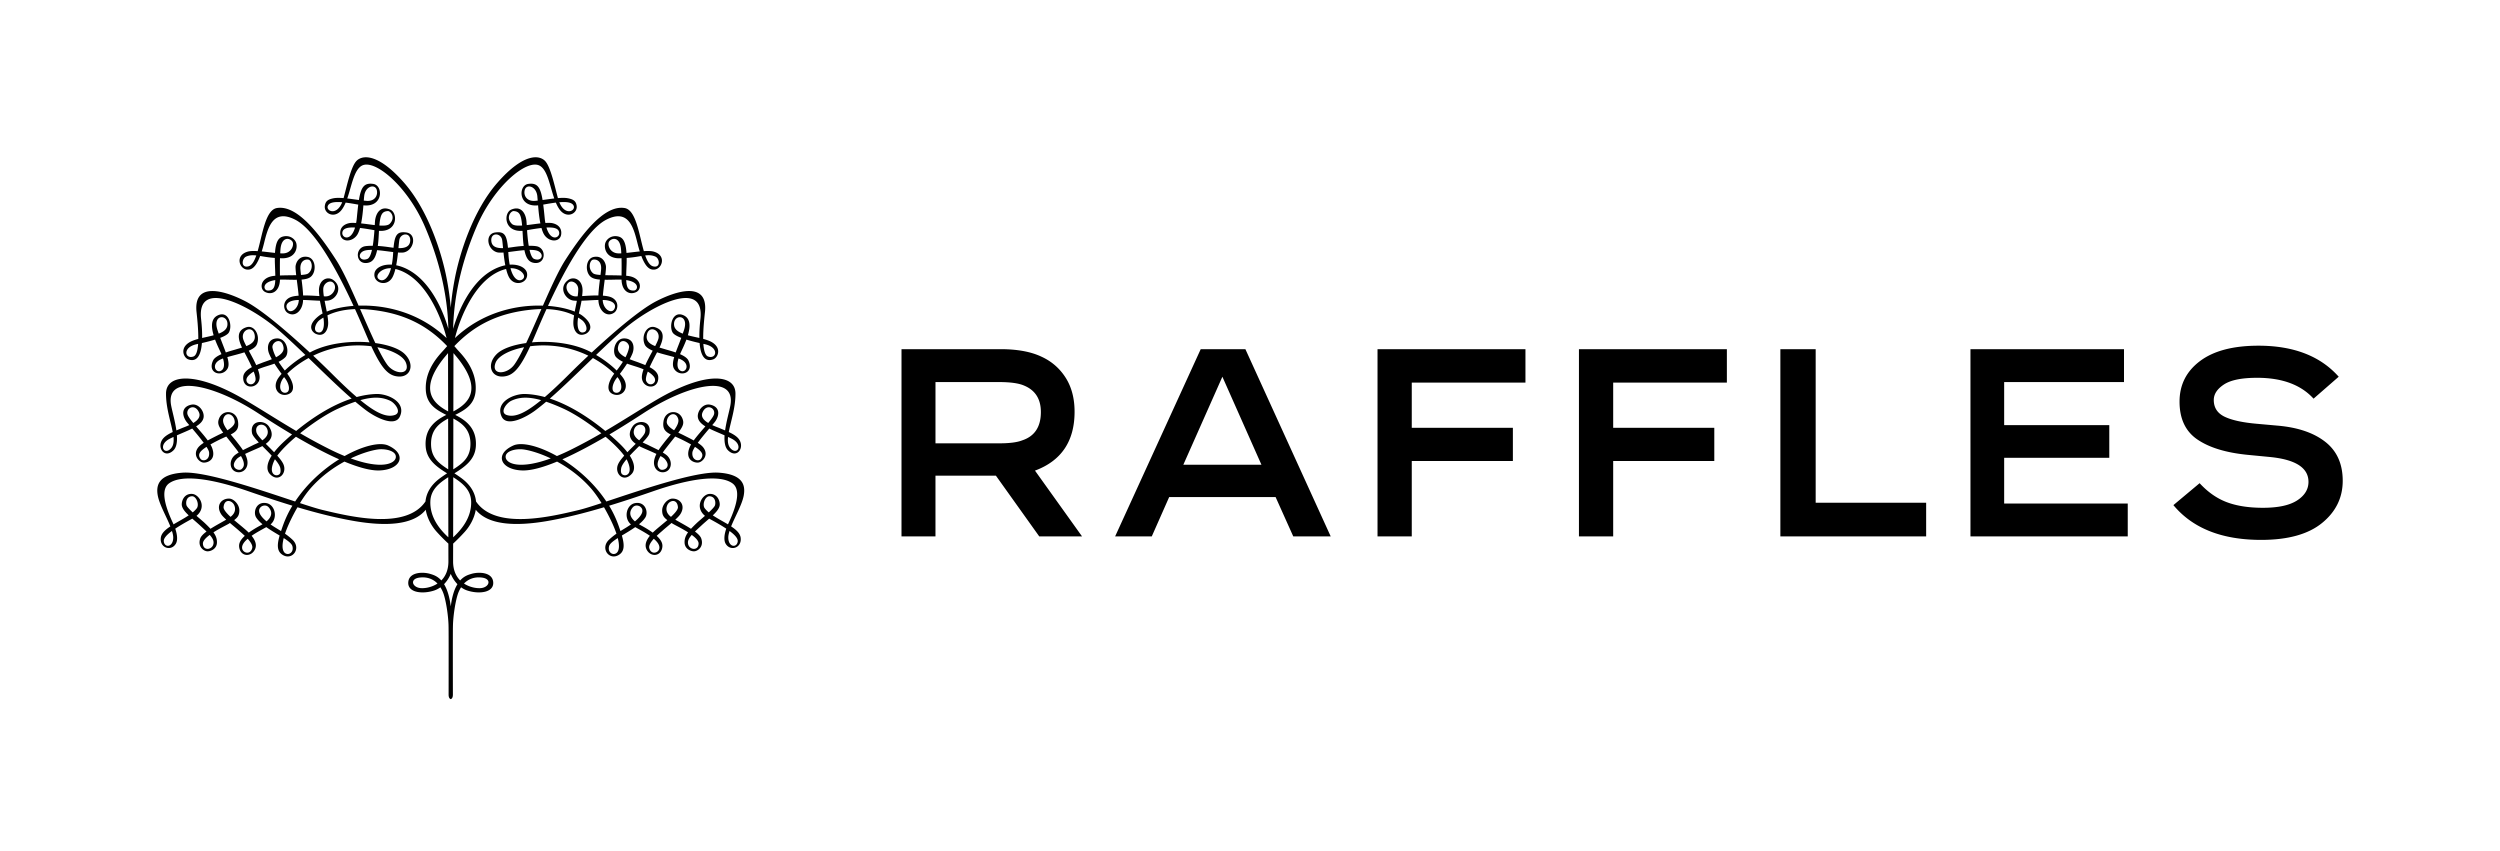 <svg xmlns="http://www.w3.org/2000/svg" viewBox="0 0 636.862 216.788" xml:space="preserve"><path d="M0 0h636.863v216.788H0z" style="fill:none"/><path d="M185.544 133.367c-.038.075-.067.149-.095.214-1.254-.753-2.66-1.486-3.866-2.296 1.08-1.023 1.833-1.96 1.766-2.927-.088-1.254-.903-2.65-2.662-2.536-1.75.118-3.84 3.289-1.1 5.585-.857.75-1.678 1.438-2.034 1.777-.6.565-1.1 1.064-1.525 1.523-1.314-.844-2.852-1.65-4.003-2.328.58-.53 1.056-1.03 1.31-1.43 1.37-2.183-.05-3.959-2.036-3.938-1.198.011-2.618 1.507-2.616 3.003 0 1.2.373 1.77 1.32 2.477-1.09.934-2.292 1.89-3.191 2.694-.18.168-.36.332-.53.501a26 26 0 0 0-2.944-1.814c-.202-.108-.379-.217-.556-.325.65-.526 1.2-1.09 1.587-1.681.892-1.359.029-4.215-2.63-3.689-2.103.412-2.922 3.643-1.11 5.33.023.034.068.057.105.09q-.555.38-1.184.775c-.56.343-1.042.636-1.492.914a62 62 0 0 0-.546-1.574 28 28 0 0 0-2.34-4.887c3.847-1.174 7.654-2.447 11.324-3.721 9.52-3.287 16.87-4.228 20.046-2.003 2.01 1.403 1.53 4.912-.998 10.266m2.378 4.64c-.282 1.635-2.412 1.382-2.395-1.115 0-.478.135-1.042.318-1.629 1.61 1.182 2.195 2.043 2.077 2.744m-7.363-7.475a7 7 0 0 1-1.023-1.034c-.735-.955.109-3.13 1.212-3.078 1.553.061 1.604 1.742 1.376 2.346-.14.37-.793 1.046-1.565 1.766m-2.595 7.932c-.04 2.041-2.656 1.616-2.713-.186-.025-.65.309-1.265.972-2.012.998.735 1.749 1.507 1.741 2.198m-7.035-6.8c-.034-.027-.074-.055-.108-.08-1.286-1.025-1.162-2.187-.816-2.94.574-1.22 2.485-1.671 2.696.526.06.598-.716 1.509-1.772 2.494m-2.953 7.95c-.107 1.26-2.102 1.85-2.578.01-.171-.68.42-1.564 1.155-2.375.888.764 1.497 1.564 1.423 2.364m-6.227-6.794c-1.77-1.511-1.206-2.805-.577-3.552.678-.798 1.654-.425 1.941-.187 1.085.87.471 2.216-1.364 3.739m-5.834 8.225c-.547-.228-1.021-.88-.75-1.913.169-.634 1.049-1.313 2.21-2.06.979 3.804-.668 4.297-1.46 3.973m-15.607-24.27c-7.856 2.876-11.242 1.352-11.484-.214-.246-1.662 2.568-2.317 4.51-2.07 1.513.2 4.081.91 6.974 2.283m-2.454-14.84c-3.97 3.261-6.639 4.458-8.722 3.802-1.937-.615-.165-3.058 1.17-3.664 1.898-.869 4.065-1.115 7.552-.137m-4.34-13.477c-.897 1.835-1.744 3.394-2.493 4.43-1.866 2.59-6.04 2.75-4.762-.51.66-1.662 3.468-3.192 7.256-3.92m14.047 41.437c-7.092 1.696-21.328 5.186-26.295-2.148-.204-2.006-1.22-4.064-3.624-5.87-.64-.478-1.265-.9-1.883-1.296 2.655-1.665 5.217-3.439 5.46-6.842.329-4.735-2.71-6.755-5.258-8.043 2.573-1.3 5.015-2.704 5.217-6.301.313-5.634-3.917-9.424-4.855-10.55-.196-.235-.388-.45-.585-.673 5.21-5.465 11.33-8.506 19.946-9.317.793-.07 1.523-.109 2.233-.12-1.33 3.025-2.652 6.068-3.883 8.66-3.384.46-6.202 1.469-7.557 2.86-2.572 2.635-1.389 5.838 1.627 5.665 2.445-.138 4.19-1.713 6.963-7.715a27 27 0 0 1 7.069.043 26.1 26.1 0 0 1 7.738 2.361 210 210 0 0 0-4.653 4.484c-2.456 2.456-4.575 4.456-6.431 6.053-1.684-.452-3.38-.74-5.078-.78-2.91-.062-7.635 2.082-5.92 5.763 1.26 2.696 6.015.314 8.553-1.56a59 59 0 0 0 2.786-2.232c1.305.442 2.769 1.025 4.451 1.791 2.892 1.326 6.509 3.733 9.615 6.244a135 135 0 0 1-7.435 4.022 57 57 0 0 1-3.891 1.784c-4.651-2.603-8.982-3.643-11.105-2.687-4.933 2.237-3.237 6.16 2.226 6.355 2.336.085 5.493-.839 8.915-2.256 2.912 1.581 6.021 3.816 8.67 6.855.935 1.083 1.842 2.376 2.662 3.718-2.428.798-4.43 1.427-5.678 1.732m-32.124 6.983c.006-3.948.017-9.428.025-15.306 2.37 1.523 4.447 3.186 4.56 6.13.143 4.072-2.376 7.149-4.585 9.176m4.406-24.044c.085 3.595-1.816 5.09-4.375 6.732.01-4.32.017-8.786.02-12.944 2.287 1.239 4.269 2.79 4.355 6.212m-4.324-22.88c.482.571.96 1.128 1.433 1.737 5.556 7.304 2.88 10.842-1.461 13.114.015-6.55.02-12.119.028-14.851m12.631-26.743c-1.558.038-2.9-.316-2.995-1.897-.135-2.194 2.446-1.97 2.763-.216.078.43.145 1.191.232 2.113m4.855-5.758c-1.21.076-2.18.01-2.618-.432-1.616-1.61-.234-3.295.476-3.251 1.462.1 1.898.877 2.142 3.683m3.975-6.349c-.242.023-.478.05-.698.067-2.162.162-2.972-1.438-2.6-2.788.438-1.592 2.915-1.002 3.197 1.569.03.31.059.712.1 1.152m-15.572 6.643c4.46-10.389 12.778-17.261 16.032-15.56 2.046 1.07 2.605 5.112 3.756 8.37-.99.115-2.013.265-2.979.395-.54-3.34-1.37-4.434-3.664-4.1-2.55.363-2.608 6.005 2.525 5.458.112 1.437.28 3.114.581 4.6-1.17.122-2.376.307-3.475.433-.023-.38-.046-.707-.063-.942-.16-1.945-1.302-4.106-3.883-3.004-1.953.825-1.942 5.737 2.871 5.409.017.4.05.827.074 1.288.048.983.122 1.827.229 2.557-.575.04-1.19.092-1.827.17-.639.08-1.403.206-2.182.297-.316-3.336-.966-4.205-3.235-3.9-2.756.379-2.037 4.466.56 5.078.36.078.897.076 1.538.03.104 1.046.257 2.184.459 3.254-1.19.237-2.5.736-3.876 1.6-4.933 3.095-7.993 9.635-9.41 14.598.096-5.182 1.042-14.563 5.969-26.031m-4.876 91.076c-.735 1.19-1.364 2.963-1.703 5.652-.34-2.689-.972-4.463-1.706-5.657a8.4 8.4 0 0 0 1.706-2.636c.238.61.771 1.673 1.703 2.641m6.097-1.703c2.754.278 2.054 2.446-.034 2.69-.957.116-2.812-.108-4.396-1.153 1.22-1.265 2.797-1.709 4.43-1.537m-15.574 2.69c-2.083-.244-2.78-2.412-.031-2.69 1.63-.172 3.214.272 4.424 1.537-1.581 1.045-3.433 1.27-4.393 1.153M92.67 51.103c.038-.44.068-.842.106-1.152.282-2.57 2.752-3.161 3.198-1.569.367 1.35-.446 2.95-2.605 2.788-.214-.017-.46-.044-.7-.067m3.973 6.35c.246-2.807.68-3.585 2.15-3.684.71-.044 2.084 1.64.474 3.25-.444.443-1.412.51-2.624.433m4.86 5.758c.087-.922.155-1.682.23-2.113.316-1.755 2.9-1.978 2.766.216-.097 1.581-1.438 1.935-2.997 1.897m3.302 5.968c-1.375-.863-2.69-1.362-3.875-1.599.202-1.07.35-2.208.46-3.254.643.046 1.18.048 1.535-.03 2.599-.612 3.317-4.7.566-5.078-2.276-.305-2.931.564-3.24 3.9-.771-.091-1.541-.217-2.181-.297a35 35 0 0 0-1.822-.17c.101-.73.177-1.574.225-2.557.027-.461.055-.888.068-1.288 4.82.328 4.827-4.584 2.876-5.41-2.584-1.1-3.727 1.06-3.887 3.005l-.06.942c-1.097-.126-2.305-.31-3.475-.433.296-1.486.469-3.163.583-4.6 5.135.547 5.074-5.095 2.52-5.458-2.3-.334-3.124.76-3.665 4.1-.97-.13-1.985-.28-2.969-.394 1.14-3.259 1.706-7.302 3.75-8.37 3.257-1.702 11.574 5.17 16.036 15.559 4.926 11.468 5.873 20.852 5.966 26.031-1.412-4.963-4.481-11.503-9.41-14.599m4.83 58.523c.106-2.944 2.187-4.607 4.551-6.13.016 5.878.027 11.358.029 15.306-2.214-2.027-4.73-5.104-4.58-9.176m4.551-8.136c-2.559-1.643-4.458-3.137-4.372-6.732.081-3.432 2.065-4.973 4.35-6.212.005 4.158.015 8.624.022 12.944M112.7 91.69c.473-.61.957-1.166 1.435-1.737.006 2.732.011 8.302.029 14.85-4.337-2.27-7.014-5.81-1.464-13.113m-16.563-3.233c3.786.728 6.602 2.258 7.26 3.92 1.276 3.26-2.895 3.1-4.762.51-.75-1.036-1.593-2.595-2.498-4.43M91.8 101.934c3.487-.978 5.653-.732 7.547.137 1.338.606 3.112 3.049 1.174 3.664-2.083.656-4.758-.54-8.721-3.801m-2.449 14.84c2.89-1.375 5.456-2.083 6.968-2.283 1.942-.248 4.758.407 4.51 2.069-.24 1.566-3.627 3.09-11.478.213m19.037 10.973c-4.969 7.334-19.206 3.844-26.289 2.148-1.255-.305-3.256-.934-5.68-1.732.818-1.342 1.721-2.635 2.66-3.718 2.65-3.039 5.755-5.274 8.668-6.855 3.42 1.417 6.577 2.341 8.912 2.256 5.464-.195 7.162-4.118 2.223-6.355-2.122-.956-6.453.084-11.095 2.687a58 58 0 0 1-3.906-1.784 137 137 0 0 1-7.422-4.022c3.102-2.511 6.715-4.918 9.613-6.244 1.685-.766 3.144-1.349 4.447-1.791.97.817 1.904 1.57 2.79 2.231 2.536 1.875 7.296 4.257 8.55 1.56 1.714-3.68-3.005-5.824-5.919-5.761-1.696.04-3.393.327-5.078.78-1.856-1.598-3.969-3.598-6.428-6.054a237 237 0 0 0-4.655-4.484 26 26 0 0 1 7.737-2.36 27 27 0 0 1 7.068-.044c2.778 6.002 4.515 7.577 6.96 7.715 3.018.173 4.203-3.03 1.627-5.665-1.347-1.391-4.165-2.4-7.553-2.86-1.23-2.592-2.553-5.635-3.887-8.66q1.06.016 2.233.12c8.62.811 14.744 3.852 19.95 9.317-.194.223-.39.438-.587.673-.937 1.126-5.164 4.916-4.853 10.55.2 3.597 2.647 5.002 5.217 6.301-2.547 1.288-5.58 3.308-5.253 8.043.232 3.403 2.8 5.177 5.453 6.842a34 34 0 0 0-1.88 1.296c-2.4 1.806-3.417 3.864-3.623 5.87m-36.246 5.966c-.2.551-.38 1.071-.547 1.574l-1.488-.914a27 27 0 0 1-1.185-.776c.028-.032.078-.055.106-.09 1.807-1.686.99-4.917-1.114-5.329-2.662-.526-3.522 2.33-2.628 3.689.385.59.938 1.155 1.585 1.68-.175.11-.356.218-.552.326a25.5 25.5 0 0 0-2.948 1.814c-.171-.17-.352-.333-.53-.5-.897-.805-2.105-1.761-3.191-2.695.947-.707 1.315-1.277 1.322-2.477.004-1.496-1.421-2.992-2.612-3.003-1.991-.02-3.41 1.755-2.04 3.938.25.4.737.9 1.308 1.43-1.149.678-2.684 1.484-4.005 2.328-.423-.46-.922-.958-1.52-1.523-.359-.339-1.186-1.027-2.041-1.777 2.742-2.294.66-5.467-1.094-5.585-1.764-.114-2.578 1.282-2.664 2.536-.062.966.686 1.904 1.769 2.927-1.205.81-2.615 1.543-3.866 2.296-.035-.065-.06-.14-.094-.214-2.534-5.354-3.012-8.863-1-10.266 3.182-2.225 10.516-1.284 20.043 2.003 3.672 1.274 7.479 2.547 11.327 3.721a27.7 27.7 0 0 0-2.341 4.887m2.345 5.42c.273 1.032-.205 1.684-.747 1.912-.788.324-2.439-.17-1.461-3.972 1.158.746 2.043 1.425 2.208 2.06m-6.59-6.313c-1.83-1.523-2.44-2.87-1.357-3.739.288-.238 1.257-.611 1.938.187.628.747 1.194 2.04-.581 3.552m-3.646 6.806c-.468 1.839-2.469 1.25-2.576-.012-.072-.8.534-1.6 1.426-2.364.735.811 1.322 1.696 1.15 2.376m-5.415-8.041c-.034.025-.078.053-.112.08-1.06-.985-1.826-1.896-1.768-2.494.207-2.197 2.118-1.746 2.694-.526.345.753.465 1.915-.814 2.94m-4.432 6.694c-.057 1.802-2.677 2.227-2.711.186-.015-.691.737-1.463 1.734-2.198.66.747 1 1.362.977 2.012m-5.31-7.746c-.77-.72-1.425-1.397-1.568-1.766-.225-.604-.168-2.285 1.383-2.346 1.096-.051 1.936 2.123 1.21 3.078-.276.36-.627.7-1.025 1.034m-7.357 7.475c-.124-.701.456-1.562 2.068-2.744.188.587.32 1.151.325 1.63.018 2.496-2.12 2.749-2.393 1.114M72.08 112.75c-.943.903-1.675 1.713-2.25 2.456a119 119 0 0 0-2.129-2.145c1.06-.755 2.353-2.134.787-4.442-1.206-1.766-4.956-1.61-4.27 1.772.109.53.802 1.357 1.713 2.317-.644.334-1.248.57-1.526.72-.43.23-1.48.713-2.513 1.248-.522-.811-1.113-1.514-1.553-2.1-.458-.588-1.016-1.238-1.559-1.891 1.444-.732 2.151-1.473 1.843-3.396-.456-2.793-3.826-3.066-4.796-.722-.503 1.22-.197 2.006 1.034 3.645-.606.309-1.133.535-1.347.652-.817.417-1.737.867-2.587 1.337-.835-1.149-1.963-2.427-2.963-3.582 1.069-.667 1.795-1.402 1.915-2.364.185-1.468-1.271-3.562-3.161-3.16-2.416.51-2.47 2.535-1.254 4.287.1.14.38.471.753.913-.766.353-1.487.61-1.818.745-.43.187-.94.389-1.464.61-.322-2.304-1.028-4.764-1.32-6.267-1.593-8.182 10.325-5.531 21.196 1.277 1.12.697 4.887 3.218 9.588 6.013a62 62 0 0 0-2.32 2.077m-.656 6.572c.173 1.092-.073 1.612-.824 1.743-.71.126-2.212-.627-.7-3.803a2 2 0 0 1 .144-.26c.735.875 1.273 1.682 1.38 2.32m-4.594-7.153c-.766-.814-1.346-1.519-1.485-2-.627-2.224 2.11-2.71 2.76-.778.409 1.223-.328 2.126-1.275 2.778m-5.309 7.35c-.713.607-3.188-.422-1.181-2.619.198-.217.571-.463 1.048-.724 1.196 2.04.72 2.837.133 3.342m-4.63-12.825c.615-2.009 2.776-1.243 2.908.749.047.785-.86 1.556-1.858 2.168-.774-1.054-1.305-2.088-1.05-2.917m-5.806 10.197c-.741-1.019-.356-1.848 1.525-3.054.37.576.623 1.08.655 1.41.22 2.039-1.62 2.409-2.18 1.644m-3.334-11.384c-.376-1.628 1.94-2.756 2.944-.442.49 1.133-.368 2.027-1.45 2.694-.785-.936-1.38-1.745-1.494-2.252m-4.135 8.646c-1.755 2.032-3.48-.806-.38-2.385.317-.158.633-.309.96-.461.11 1.189 0 2.168-.58 2.846m28.937-19.764a30 30 0 0 1-1.581-2.22c.615-.305 1.206-.661 1.701-1.16 1.155-1.161.454-4.83-2.067-4.798-2.374.04-2.66 2.26-2.098 3.763.185.478.442 1.006.738 1.534-1.003.411-2.001.714-2.554.943-.38.147-.891.335-1.423.564-.55-1.225-1.26-2.52-1.892-3.681.99-.418 1.755-.919 2.031-1.553.985-2.237-.54-5.073-2.63-4.415-2.787.874-1.97 3.32-1.219 4.975.025.063.063.135.094.204-.551.17-1.111.32-1.662.491-.587.174-1.519.425-2.467.755-.393-1.088-.9-2.332-1.418-3.723 1.061-.402 1.905-.867 2.193-1.359 1.002-1.69-.01-5.798-2.911-4.323-1.706.874-1.586 2.955-.965 5.022-.937.261-1.96.465-2.932.688.023-1.322-.053-2.915-.267-4.858-1.15-10.528 12.774-3.152 19.466 2.623 2.264 1.95 4.67 4.22 7.109 6.568-2.2 1.294-3.986 2.73-5.246 3.96m.124 5.666c-1.194.082-1.816-1.484-.785-3.319a5.6 5.6 0 0 1 .486-.67c.069.085.147.186.202.262 1.168 1.502 1.536 3.63.097 3.727m-3.26-11.46c-.28-1.447 2.382-2.937 2.82-.064.154 1.064-.762 1.868-1.924 2.481-.402-.779-.734-1.596-.896-2.418m-4.382 8.458c-.799 1.83-3.257.376-1.818-1.253.421-.477.907-.827 1.41-1.144.406 1.048.608 1.932.408 2.397M61.93 86.308c-.593-2.289 2.473-3.588 2.945-.972.273 1.517-.735 2.285-2.122 2.83-.397-.753-.701-1.403-.823-1.858m-5.694 8.17c-1.27.596-2.479-1.59-.225-2.816.225-.122.496-.23.795-.349.49 1.665.278 2.765-.57 3.165m-.851-10.459c-1.328-4.148 2.88-4.009 2.538-1.156-.126 1.034-1.003 1.667-2.203 2.128a41 41 0 0 1-.335-.972m-6.107 6.797c-2.146.772-2.938-2.313.815-3.134q.183-.046.376-.079c-.11 1.65-.448 2.95-1.191 3.213M71.38 64.538c.02-.358.04-.708.07-1.059.287-3.254 2.364-2.938 3.036-1.943.507.752-.143 2.886-2.252 3.008-.248.012-.547.006-.854-.006m11.86 14.838c-.177-.915-.378-1.852-.547-2.75.322-.01.617-.028.874-.057 2.068-.251 3.931-3.336 1.344-5.232-1.406-1.035-3.721-.187-3.66 2.79.01.468.068.874.114 1.297-1.263-.08-2.755-.175-4.152-.158-.048-1.265-.223-2.727-.387-4.043 1.185-.096 1.98-.33 2.487-.843 1.358-1.366 1.091-4.55-.94-4.929-1.848-.343-2.846.938-3.071 2.285-.052.364.025 1.27.152 2.368-1.27.025-2.745.023-4.14.08-.006-1.153-.038-2.72.01-4.41.161.007.3.024.472.024 3.696.067 4.133-2.952 3.57-4.135-.443-.949-1.627-1.757-3.132-1.438-1.054.219-1.97.94-2.182 4.203-1.057-.107-2.242-.269-3.376-.377a36 36 0 0 0 .55-1.953c.98-3.928 2.188-9.08 7.967-6.138 5.288 2.698 11.113 13.83 14.868 21.96-2.755.21-5.116.766-6.821 1.456m-.892-5.753c.04-1.474 1.595-2.31 2.416-1.694 1.374 1.058.147 3.628-1.852 3.573-.124 0-.276-.013-.412-.019-.1-.673-.167-1.301-.152-1.86m-1.564 10.964c-1.096-.467-.34-2.351.659-3.071.244-.174.554-.39.93-.614.023.128.053.26.065.396.32 2.5-.406 3.811-1.654 3.29m-4.259-16.006c-.135-2.049 1.126-2.6 2.033-2.441.909.152 1.38 2.412-.028 3.504-.3.236-.984.341-1.85.398a31 31 0 0 1-.155-1.461m-3.51 9.801c-.19-.65.155-1.564 1.978-1.877.316-.057.709-.078 1.126-.091-.086 2.53-2.553 3.858-3.104 1.968m-4.914-4.382c-.926-.073-1.562-2.12 2.022-2.649-.07 1.852-.497 2.769-2.022 2.649m-4.857-6.143c-1.934.468-1.665-2.016-.535-2.498.857-.368 1.644-.393 2.582-.286-.52 1.488-1.147 2.576-2.047 2.784m33.29 3.286c-1.227-.903.636-2.936 3.075-2.812-.8 3.045-2.243 3.436-3.075 2.812m-2.94-5.19c-1.788.718-2.658-.962-1.225-1.88.51-.326 1.37-.43 2.385-.416-.269 1.18-.642 2.08-1.16 2.296m-6.39-6.673c.11-1.08 1.249-1.421 3.242-1.316-1.09 3.656-3.38 2.643-3.241 1.316m-3.601-7.017c.495-.77 1.873-.88 3.572-.743-1.518 3.738-4.443 2.073-3.572.743m62.45 0c.864 1.33-2.06 2.995-3.577-.743 1.701-.137 3.075-.027 3.576.743m-3.6 7.017c.133 1.327-2.163 2.34-3.248-1.316 1.995-.105 3.133.23 3.247 1.316m-5.163 4.792c1.42.919.556 2.6-1.231 1.881-.522-.215-.89-1.116-1.163-2.296 1.018-.013 1.877.09 2.394.415m-4.171 7.071c-.833.624-2.277.233-3.072-2.812 2.43-.124 4.299 1.91 3.072 2.812m25.15-6.606c-.308.012-.601.018-.849.006-2.115-.122-2.76-2.256-2.254-3.008.669-.995 2.753-1.311 3.032 1.943.038.35.055.701.072 1.06m-3.81-8.579c5.774-2.942 6.988 2.21 7.97 6.138.182.728.367 1.375.546 1.953-1.137.108-2.319.27-3.382.377-.208-3.262-1.126-3.984-2.174-4.203-1.505-.319-2.687.49-3.129 1.438-.564 1.183-.127 4.202 3.562 4.135.173 0 .31-.017.476-.025.048 1.69.017 3.258.011 4.411-1.396-.057-2.871-.055-4.146-.08.134-1.097.217-2.004.155-2.368-.22-1.347-1.218-2.628-3.07-2.285-2.031.38-2.302 3.563-.94 4.93.513.512 1.3.746 2.487.842-.168 1.316-.339 2.778-.389 4.043-1.39-.017-2.886.078-4.144.158.038-.423.095-.829.109-1.298.059-2.976-2.254-3.824-3.668-2.79-2.584 1.897-.717 4.982 1.35 5.233q.392.043.87.057c-.164.898-.37 1.835-.543 2.75-1.706-.69-4.065-1.246-6.816-1.456 3.752-8.13 9.579-19.262 14.864-21.96m.2 20.546c1.818.313 2.169 1.227 1.974 1.877-.549 1.89-3.014.562-3.096-1.968.41.013.806.034 1.122.091m-1.528-7.924c-.03.396-.088.907-.158 1.461-.869-.057-1.553-.162-1.852-.398-1.406-1.092-.938-3.352-.023-3.504.905-.158 2.168.392 2.033 2.44m-6.39 6.921c-2.007.055-3.22-2.515-1.847-3.573.81-.617 2.37.22 2.408 1.694.014.559-.05 1.187-.15 1.86-.135.006-.29.02-.412.02m1.467 6.013c1.005.72 1.76 2.604.662 3.071-1.248.522-1.972-.789-1.662-3.289.017-.137.055-.268.074-.396.372.225.683.436.926.614M166.94 65.36c1.131.482 1.404 2.966-.534 2.498-.897-.208-1.52-1.296-2.043-2.784.942-.107 1.72-.082 2.577.286M161.55 74c-1.524.12-1.951-.796-2.022-2.648 3.584.53 2.946 2.576 2.022 2.649m-2.59 9.858c6.694-5.775 20.619-13.15 19.47-2.623-.213 1.943-.29 3.536-.269 4.858-.975-.223-1.993-.427-2.93-.688.617-2.067.743-4.148-.966-5.022-2.904-1.475-3.918 2.633-2.914 4.323.296.492 1.13.957 2.201 1.359-.516 1.39-1.025 2.635-1.421 3.723-.953-.33-1.887-.581-2.473-.755-.542-.171-1.111-.322-1.66-.491a2 2 0 0 0 .097-.204c.75-1.656 1.564-4.1-1.22-4.975-2.088-.658-3.614 2.178-2.629 4.415.276.634 1.042 1.135 2.03 1.553-.631 1.162-1.34 2.456-1.887 3.68-.54-.228-1.044-.416-1.43-.563-.548-.229-1.55-.532-2.55-.943.295-.528.552-1.056.733-1.534.566-1.504.278-3.723-2.096-3.763-2.524-.033-3.216 3.637-2.065 4.797.495.5 1.088.856 1.7 1.16a27 27 0 0 1-1.584 2.226c-1.252-1.234-3.037-2.671-5.245-3.965 2.444-2.347 4.854-4.619 7.109-6.568m15.304.16c-.107.338-.229.65-.334.972-1.202-.461-2.077-1.094-2.206-2.128-.34-2.853 3.874-2.992 2.54 1.156m-.627 7.643c2.256 1.225 1.048 3.412-.22 2.816-.849-.4-1.06-1.5-.575-3.165.305.118.576.227.795.349m-5.918-5.354c-.122.455-.429 1.105-.818 1.857-1.389-.544-2.397-1.312-2.126-2.83.467-2.615 3.542-1.316 2.944.973m-1.28 9.489c1.436 1.629-1.02 3.083-1.826 1.253-.194-.465.013-1.349.408-2.397.508.317.994.667 1.417 1.144m-6.206-7.205c-.156.822-.49 1.639-.891 2.418-1.163-.613-2.083-1.417-1.923-2.48.433-2.874 3.094-1.384 2.814.062m-3.256 11.461c-1.439-.097-1.075-2.225.097-3.727.054-.076.134-.177.206-.264.22.266.381.499.478.672 1.031 1.835.414 3.401-.78 3.32m22.578-12.372c3.756.82 2.97 3.906.818 3.134-.744-.263-1.077-1.563-1.195-3.213.13.021.253.05.377.079m-14.713 16.977c10.866-6.808 22.783-9.459 21.197-1.277-.29 1.503-1.002 3.963-1.322 6.267-.524-.221-1.031-.423-1.467-.61-.328-.135-1.046-.392-1.812-.745.367-.442.648-.773.75-.913 1.218-1.752 1.163-3.778-1.257-4.287-1.88-.402-3.346 1.692-3.16 3.16.119.962.847 1.697 1.918 2.364-1 1.155-2.127 2.433-2.967 3.582-.846-.47-1.768-.92-2.588-1.337-.21-.117-.737-.343-1.343-.652 1.237-1.639 1.543-2.426 1.03-3.645-.971-2.344-4.347-2.071-4.79.722-.304 1.923.391 2.664 1.84 3.396-.542.653-1.098 1.303-1.557 1.892-.442.585-1.03 1.288-1.55 2.1-1.04-.536-2.088-1.018-2.522-1.249-.273-.15-.875-.386-1.525-.72.915-.96 1.605-1.787 1.711-2.317.692-3.382-3.063-3.538-4.26-1.772-1.57 2.308-.28 3.687.787 4.442-.696.687-1.437 1.423-2.134 2.145-.568-.743-1.303-1.553-2.252-2.456a59 59 0 0 0-2.317-2.077c4.702-2.795 8.471-5.316 9.59-6.013m21.57 7.107c3.106 1.58 1.382 4.417-.373 2.385-.58-.678-.701-1.657-.571-2.846.316.152.634.303.945.46m-5.999-4.014c-1.09-.661-1.94-1.555-1.45-2.688.995-2.314 3.314-1.186 2.944.442-.122.507-.714 1.316-1.494 2.246m-1.846 9.138c-.558.765-2.399.395-2.185-1.644.034-.33.293-.834.659-1.41 1.886 1.206 2.265 2.035 1.526 3.054m-6.852-7.28c-1.006-.612-1.915-1.383-1.863-2.168.127-1.992 2.29-2.758 2.91-.75.255.83-.28 1.864-1.047 2.918m-2.402 7.29c2.004 2.197-.47 3.226-1.182 2.618-.585-.505-1.063-1.301.136-3.342.468.261.85.507 1.046.724m-7.765-7.51c.65-1.931 3.386-1.445 2.761.778-.141.482-.72 1.187-1.486 2-.942-.65-1.683-1.554-1.275-2.777m-2.496 11.674c-.756-.131-.997-.651-.82-1.743.094-.638.64-1.445 1.376-2.32.052.079.109.176.149.26 1.507 3.176.002 3.929-.705 3.803m24.04-.655c-5.786-.399-19.612 4.355-28.63 7.345-3.01-4.55-7.145-8.22-11.204-10.748 3.658-1.62 7.538-3.725 11-5.747 2.033 1.713 3.736 3.432 4.754 4.825-.72.805-1.307 1.577-1.582 2.233-.968 2.332 1.418 4.75 3.52 2.374.693-.778.989-2.271-.519-4.613.755-.821 1.603-1.656 2.392-2.447.598.366 2.705 1.191 4.396 2.003a6.5 6.5 0 0 0-.536 1.446c-.49 2.24 1.138 3.54 2.662 3.169 1.738-.421 2.039-2.693.72-4.068-.272-.288-.712-.591-1.229-.902.158-.215.292-.42.477-.667 1.099-1.423 1.987-2.52 2.686-3.404.7.31 1.5.659 2.39 1.124.632.322 1.164.611 1.66.893a5 5 0 0 0-.372.732c-1.287 3.195 1.175 3.996 2.189 3.881 1.124-.122 2.76-1.909 1.31-3.82-.306-.413-.822-.817-1.426-1.212.878-1.198 2.023-2.565 2.938-3.635 1.137.575 2.507 1.116 3.889 1.732-.094 1.608.086 3.018.872 3.805 2.407 2.372 4.533-.999 2.533-3.133-.572-.61-1.437-1.105-2.33-1.513.516-2.734 1.737-6.251 1.703-9.852-.053-4.981-7.71-5.602-19.923 1.535-4.253 2.489-8.496 5.257-13.231 8.04-3.699-3.038-8.748-6.493-14.136-8.247 3.427-2.984 7.229-6.717 10.973-10.33 2.444 1.336 4.285 2.828 5.436 3.985-1.6 2.118-2.226 4.555-.183 5.264 2.1.736 4.07-1.341 2.66-3.847-.204-.354-.549-.829-1.044-1.372a41 41 0 0 0 1.829-2.604c1.372.516 2.856.863 4.21 1.455-.317.862-.489 1.647-.428 2.268.301 2.75 4.356 3.008 4.167-.313-.064-1.11-1.07-1.909-2.202-2.511.59-1.305 1.332-2.706 1.897-3.782 1.414.46 3.036.834 4.364 1.22-.36 1.23-.465 2.22-.05 2.945 1.317 2.256 5.261 1.26 3.664-2.1-.306-.642-1.15-1.162-2.118-1.593.04-.095.07-.183.114-.282.34-.758.98-2.035 1.503-3.427 1.113.339 2.304.638 3.358.874.344 4.293 2.023 4.7 3.496 4.148 1.237-.46 2.355-3.163-.901-4.636a11 11 0 0 0-1.673-.56c-.029-2.582.31-5.562.453-6.896.806-7.888-7.32-5.352-12.4-2.72-4.423 2.278-11.465 8.456-16.463 13.086-.19-.097-.377-.208-.58-.309-4.187-2.09-9.818-2.711-14.633-2.286.176-.397.359-.804.542-1.237.575-1.332 1.686-3.997 3.157-7.235 3.216.12 5.487.846 7.029 1.595-.109.661-.185 1.298-.19 1.867-.027 1.955 1.093 3.79 3.193 2.82.644-.299 2.59-1.897-.846-4.574-.26-.2-.574-.4-.938-.587.218-1.022.482-2.085.68-3.253 1.361-.042 2.931-.17 4.303-.198.004.156.004.326.023.467.286 2.532 2.254 4.009 4.007 2.757.935-.663 1.347-2.818-.593-3.82-.558-.284-1.381-.431-2.305-.494.086-1.13.291-2.648.467-4.055.86.018 1.861-.011 3.058-.042.45-.01.857-.003 1.236.014.006.154.006.303.018.411.247 2.727 2.155 3.56 3.767 2.727 1.558-.816 1.213-3.756-2.325-4.1-.09-.01-.194-.018-.28-.029.011-.835.057-1.812.099-2.917.02-.59.027-1.12.02-1.622 1.579-.114 2.756-.331 3.736-.5 1.23 3.252 2.427 3.566 3.376 3.463 1.96-.211 3.07-3.628-.19-4.565-.639-.187-1.542-.196-2.542-.134-1.233-4.24-1.974-10.474-4.89-10.975-5.493-.935-11.503 7.645-15.146 13.294-1.682 2.616-3.675 7.018-5.676 11.57-6.734-.229-15.386 1.627-22.408 8.254 1.168-4.801 5.24-15.683 13.03-17.598.203.84.457 1.597.773 2.162 1.44 2.53 5.02 1.395 4.545-1.13-.242-1.257-1.952-2.288-4.406-2.128a23 23 0 0 1-.326-2.725 26 26 0 0 0-.032-.487c1.273-.155 2.751-.376 4.11-.488.48 2.384 1.338 3.125 2.597 3.266 2.746.291 3.066-3.384.84-4.17-.402-.144-1.242-.215-2.336-.207-.217-1.3-.345-2.75-.428-3.97a53 53 0 0 1 3.673-.565c.19.658.41 1.265.69 1.704 1.35 2.115 4.51 2.002 4.354-.625-.126-2.003-2.231-2.354-2.801-2.373a14 14 0 0 0-1.246.018 13 13 0 0 1-.18-1.277c-.127-1.3-.241-2.428-.369-3.4 1.084-.194 2.182-.388 3.21-.512.307.715.652 1.372 1.07 1.907 1.789 2.266 4.54.879 4.23-1.128-.18-1.147-.78-1.594-2.194-1.88-.695-.14-1.594-.122-2.576-.046-.876-3.25-1.814-7.667-3.119-9.283-1.423-1.762-5.531-2.347-12.28 5.354-6.355 7.258-9.712 18.313-10.893 24.582-.534 2.812-.837 5.165-1.006 7.275a70 70 0 0 0-1.01-7.275c-1.185-6.269-4.539-17.324-10.895-24.582-6.747-7.701-10.854-7.116-12.275-5.354-1.31 1.616-2.243 6.032-3.121 9.283-.98-.076-1.88-.093-2.582.046-1.41.286-2.014.733-2.187 1.88-.32 2.007 2.439 3.394 4.226 1.128.421-.535.768-1.192 1.07-1.907 1.026.124 2.125.318 3.21.513-.124.971-.24 2.1-.366 3.399-.046.469-.103.886-.18 1.277-.43-.023-.855-.033-1.25-.018-.563.02-2.677.37-2.8 2.373-.153 2.627 3.002 2.74 4.355.625.28-.439.496-1.046.69-1.71 1.058.122 2.277.313 3.676.57-.088 1.222-.214 2.672-.431 3.971-1.088-.008-1.932.063-2.338.208-2.22.785-1.898 4.46.842 4.169 1.264-.141 2.111-.882 2.605-3.266 1.35.112 2.826.333 4.102.488-.011.162-.025.308-.034.487a21 21 0 0 1-.324 2.725c-2.45-.16-4.165.871-4.403 2.129-.473 2.524 3.107 3.66 4.542 1.13.316-.566.57-1.323.776-2.163 7.789 1.915 11.855 12.797 13.033 17.598-7.028-6.627-15.674-8.483-22.408-8.254-2-4.552-3.997-8.954-5.682-11.57-3.643-5.65-9.662-14.23-15.138-13.294-2.927.501-3.666 6.736-4.89 10.975-1.011-.062-1.92-.053-2.549.134-3.254.937-2.155 4.354-.19 4.565.946.103 2.145-.211 3.372-3.464.983.17 2.163.387 3.737.501 0 .501 0 1.031.026 1.622.038 1.105.086 2.082.097 2.917-.09.011-.192.019-.282.028-3.534.345-3.88 3.285-2.319 4.101 1.607.833 3.514 0 3.764-2.727.01-.108.011-.257.015-.411a19 19 0 0 1 1.237-.014c1.196.03 2.193.06 3.05.042.187 1.407.389 2.925.475 4.055-.93.063-1.753.21-2.31.494-1.936 1.002-1.524 3.157-.594 3.82 1.755 1.252 3.727-.225 4.01-2.757.018-.141.018-.31.027-.467 1.37.029 2.938.156 4.299.198.2 1.168.463 2.231.676 3.253a6.4 6.4 0 0 0-.932.587c-3.437 2.677-1.49 4.275-.846 4.574 2.102.97 3.223-.865 3.2-2.82a14 14 0 0 0-.195-1.867c1.546-.749 3.807-1.475 7.031-1.595 1.467 3.238 2.578 5.903 3.154 7.235.185.433.364.84.54 1.237-4.812-.425-10.443.196-14.633 2.286-.207.101-.385.212-.58.309-4.991-4.63-12.04-10.808-16.456-13.086-5.09-2.632-13.216-5.168-12.404 2.72.14 1.334.478 4.314.453 6.896-.611.158-1.185.343-1.674.56-3.259 1.473-2.135 4.177-.904 4.636 1.48.553 3.158.145 3.497-4.148a47 47 0 0 0 3.355-.874c.524 1.392 1.168 2.669 1.511 3.427.04.1.069.187.115.282-.972.43-1.816.951-2.125 1.593-1.595 3.36 2.351 4.356 3.668 2.1.415-.724.309-1.715-.048-2.946 1.325-.385 2.946-.758 4.356-1.22.568 1.073 1.307 2.478 1.898 3.783-1.132.602-2.14 1.4-2.203 2.511-.185 3.321 3.876 3.062 4.165.313.073-.621-.11-1.406-.426-2.268 1.358-.592 2.842-.939 4.216-1.455.602.945 1.265 1.86 1.824 2.604-.48.543-.837 1.018-1.04 1.372-1.407 2.506.56 4.583 2.66 3.847 2.042-.709 1.417-3.146-.19-5.268 1.161-1.153 2.998-2.645 5.443-3.98 3.747 3.612 7.545 7.345 10.973 10.329-5.385 1.76-10.444 5.209-14.136 8.246-4.734-2.782-8.984-5.55-13.235-8.039-12.21-7.137-19.866-6.516-19.92-1.535-.038 3.6 1.186 7.118 1.706 9.852-.894.408-1.755.907-2.327 1.513-2.012 2.134.117 5.505 2.527 3.133.787-.787.97-2.197.867-3.805 1.39-.616 2.755-1.157 3.898-1.732.915 1.07 2.056 2.437 2.93 3.635-.6.395-1.11.799-1.426 1.212-1.443 1.911.188 3.698 1.316 3.82 1.014.115 3.47-.686 2.193-3.881a6 6 0 0 0-.371-.732 34 34 0 0 1 1.658-.893c.891-.465 1.69-.814 2.381-1.124.703.884 1.593 1.981 2.69 3.404.182.246.319.452.47.667-.504.31-.955.614-1.222.902-1.318 1.375-1.017 3.647.72 4.068 1.529.371 3.156-.928 2.662-3.169a6.8 6.8 0 0 0-.53-1.446c1.687-.812 3.792-1.637 4.39-2.003.788.791 1.634 1.626 2.388 2.445-1.509 2.344-1.208 3.837-.518 4.615 2.103 2.376 4.49-.042 3.523-2.374-.273-.656-.861-1.428-1.585-2.233 1.023-1.393 2.73-3.112 4.755-4.825 3.468 2.022 7.344 4.127 11.004 5.747-4.066 2.528-8.195 6.198-11.21 10.748-9.008-2.99-22.84-7.744-28.626-7.345-6.24.432-6.842 3.256-6.36 5.859.43 2.275 2.189 5.31 3.199 7.83-1.275.845-2.25 1.737-2.418 2.813-.398 2.65 2.584 3.644 3.803 1.622.55-.905.362-2.393-.135-3.857 1.088-.727 2.51-1.562 4.348-2.553.623.549 1.292 1.117 1.97 1.74.636.592 1.18 1.09 1.648 1.545-.796.593-1.406 1.197-1.598 1.766-.73 2.112.903 3.272 1.865 3.272.861 0 2.323-.627 2.386-2.195.034-.966-.258-1.763-.89-2.64 1.614-1.032 3.456-1.906 3.94-2.215l.26-.177c.872.752 1.792 1.49 2.385 2.033.293.255.84.716 1.402 1.254-1.494 1.36-1.545 2.315-1.402 3.06.442 2.261 3.008 2.383 3.98.411.576-1.175.052-2.395-.84-3.487 1.242-.863 2.702-1.621 3.736-2.21 1.088.774 2.298 1.484 3.4 2.142-.648 2.258-.728 3.898.623 4.836 2.505 1.758 5.078-1.559 2.599-3.815a18 18 0 0 0-1.85-1.488c.514-1.524 1.36-3.456 2.707-5.914.15-.275.313-.55.47-.82 4.823 1.439 9.715 2.69 14.552 3.525 7.824 1.34 14.914 1.088 18.119-2.888.37 2.265 1.6 4.32 2.837 5.666a47 47 0 0 0 2.927 2.956c.004 2.79.011 4.504.011 4.504.004 2.271-.758 3.832-1.806 4.882-1.046-1.168-2.151-1.454-2.801-1.656-1.787-.558-5.297-.536-5.604 1.968-.35 2.818 3.63 3.26 6.663 2.226a5.6 5.6 0 0 0 1.506-.793c.299.469.567.987.787 1.608.69 2.003 1.21 5.661 1.282 7.978.019.673.047 1.324.023 17.762-.004.78.3 1.075.547 1.14.243-.065.548-.36.543-1.14-.029-16.438.003-17.09.022-17.762.07-2.317.587-5.975 1.28-7.978a7.6 7.6 0 0 1 .786-1.608c.442.314.926.6 1.501.793 3.045 1.034 7.022.592 6.67-2.226-.31-2.504-3.817-2.526-5.603-1.968-.647.202-1.754.488-2.799 1.656-1.048-1.05-1.812-2.61-1.802-4.882 0 0 .002-1.715.011-4.504a49 49 0 0 0 2.923-2.956c1.235-1.347 2.466-3.4 2.837-5.666 3.207 3.976 10.29 4.228 18.123 2.888 4.832-.834 9.725-2.086 14.55-3.525q.236.406.462.82c1.351 2.458 2.197 4.39 2.706 5.914a17 17 0 0 0-1.84 1.488c-2.474 2.256.093 5.573 2.596 3.815 1.35-.938 1.271-2.578.625-4.836 1.098-.658 2.312-1.368 3.402-2.142 1.023.589 2.49 1.347 3.732 2.21-.891 1.092-1.415 2.312-.846 3.487.982 1.972 3.548 1.85 3.99-.411.141-.745.082-1.7-1.406-3.06.562-.538 1.109-.999 1.406-1.254.587-.543 1.507-1.28 2.382-2.033.086.06.166.114.255.177.488.309 2.323 1.183 3.944 2.216-.628.876-.926 1.673-.887 2.639.06 1.568 1.526 2.195 2.378 2.195.966 0 2.602-1.16 1.869-3.272-.193-.57-.802-1.173-1.6-1.766.47-.455 1.01-.953 1.651-1.545.675-.623 1.342-1.191 1.967-1.74 1.84.991 3.262 1.826 4.353 2.553-.5 1.464-.686 2.952-.139 3.857 1.22 2.022 4.206 1.029 3.798-1.622-.166-1.076-1.138-1.968-2.416-2.814 1.011-2.519 2.778-5.554 3.203-7.83.484-2.602-.118-5.426-6.36-5.858m46.559-31.458h25.213q6.405 0 10.426 1.908 3.884 1.772 6.167 5.35 2.282 3.576 2.283 8.687 0 11.244-10.086 14.992l11.993 16.763h-10.902l-11.04-15.469h-15.4v15.469h-8.654zm8.654 23.986h16.286q3.885 0 5.792-.75 4.77-1.565 4.77-7.223 0-4.973-4.293-6.746-2.043-.885-6.337-.885h-16.218zm91.145 23.713-4.497-10.016h-27.12l-4.43 10.017h-9.336l21.806-47.7h11.38l21.737 47.7zm-18.058-40.68-9.948 22.419h19.897zm39.521-7.019H388.6v8.518h-28.96v11.516h25.758v8.45H359.64v19.216h-8.723zm51.311 0h37.683v8.518h-28.96v11.516h25.757v8.45H410.95v19.216h-8.722zm51.311 0h8.995v39.114h28.143v8.586h-37.138zm48.424 0h39.114v8.382h-30.528v10.97h26.78v8.314h-26.78v11.652h31.482v8.382h-40.068zm93.81 7.019-6.406 5.587q-4.838-5.315-14.378-5.315-5.86 0-8.45 1.704t-2.589 3.952q0 2.93 2.76 4.26 2.76 1.328 8.28 1.805l5.314.477q7.7.681 12.096 4.157 4.395 3.475 4.395 9.88 0 6.475-5.281 10.767-5.281 4.293-15.503 4.293-14.991 0-22.35-8.859l6.678-5.587q3.134 3.407 6.916 4.837 3.78 1.432 9.234 1.431 5.79.001 8.688-1.873 2.895-1.874 2.896-4.736-.001-5.382-9.881-6.337l-5.656-.546q-8.246-.817-12.776-3.918-4.533-3.1-4.532-9.642 0-6.405 5.213-10.324 5.212-3.918 14.889-3.918 13.424 0 20.443 7.905"/></svg>